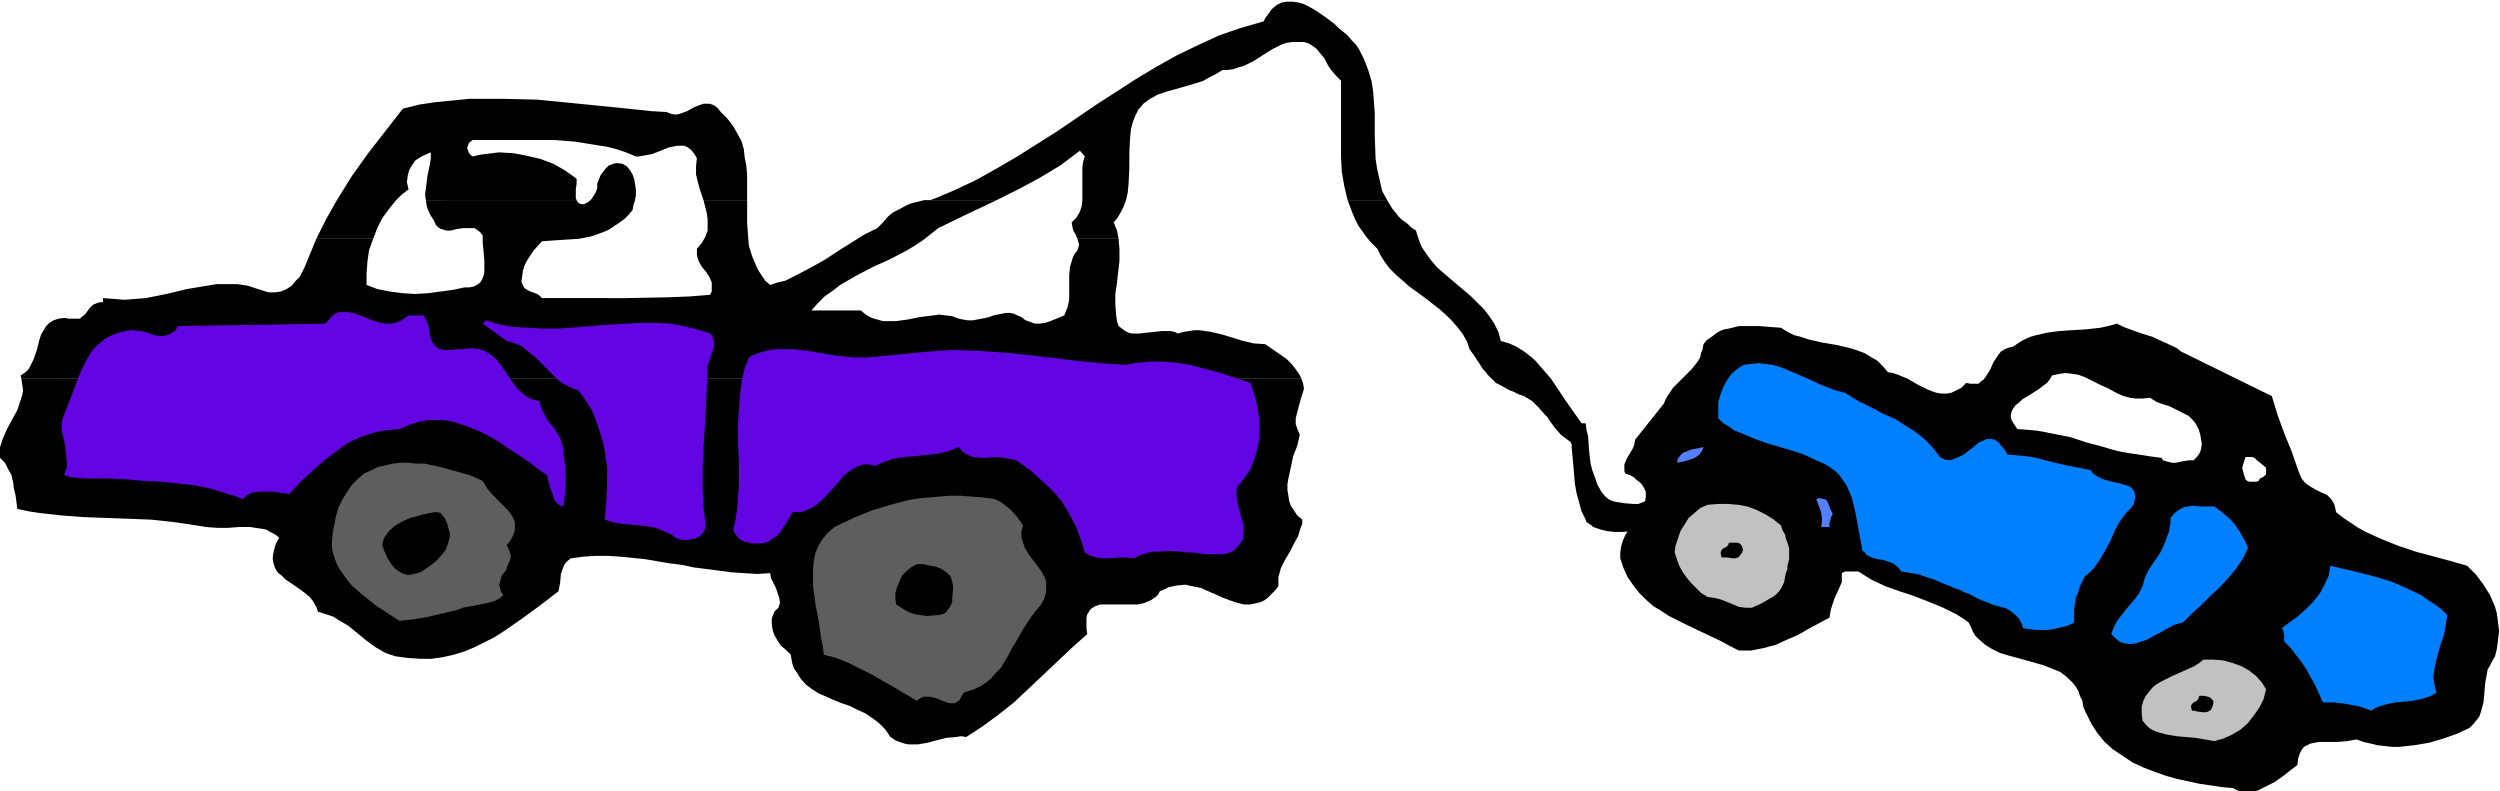 <svg xmlns="http://www.w3.org/2000/svg" fill-rule="evenodd" height="155.248" preserveAspectRatio="none" stroke-linecap="round" viewBox="0 0 3035 961" width="490.455"><style>.brush1{fill:#000}.pen1{stroke:none}.brush2{fill:#6305e2}</style><path class="pen1 brush1" d="m907 212-1-11-2-10-1-10-3-10-5-9-5-9-7-9-8-8-4-5-4-3-5-2h-8l-3 1-8 3-9 5-8 3-4 1h-4l-4-1-5-2-18-1-19-2-19-2-20-2-40-4-41-4-41-1h-41l-20 2-21 2-20 3-20 5-21 27-21 27-20 28-18 29-13 23-12 24h69l5-13 6-12 8-11 9-11 7-7 8-6-1-4-1-5 1-8 2-7 3-5 4-6 6-4 6-3 7-3v7l-1 7-3 14-2 16-1 7 1 7h183l-1-2v-11l1-7v-6l-14-10-14-8-16-6-17-4-16-3-17-1-16 2-8 1-8 2-3-2-2-3-1-3-1-2 1-3 1-3 2-2 3-2h99l25 2 25 4 13 2 12 3 12 4 12 5h4l5-1 11-2 20-8 5-1 5-1h9l4 2 4 3 4 5 3 5-1 10v10l2 8 2 8 5 15h53v-31z"/><path class="pen1 brush1" d="m1536 418-14-1-13-3-26-8-13-3-14-2h-6l-6 1-7 1-7 2-4-2-5-1h-10l-19 2-9 1h-9l-4-1-4-2-4-3-4-3-2-6-1-7-1-13v-13l2-14 3-26v-14l-1-13h-50l1 4 1 3-1 4-1 3-4 5-2 5-3 10-1 10v30l-2 9-2 5-2 5-12 5-5 2-6 2-7 1h-6l-5-2-6-2-5-4-5-2-4-2-5-1h-5l-5 1-10 2-5 2-4 1-11 2-5 1h-6l-6-1-5-1-8-3-8-1-8-1-7 1-16 2-15 3-15 2h-15l-7-2-7-2-7-4-6-5h-60l8-9 8-8 10-7 9-7 19-11 21-11 20-9 21-11 10-6 9-6 9-7 10-8 35-17 36-17h-88l-8 2-8 2-7 3-7 4-8 4-6 5-6 7-7 7-16 8-16 10-16 10-15 10-16 9-17 9-16 8-9 2-9 3-6-5-4-6-4-6-3-6-5-12-4-13-1-13-1-14v-28h-53l4 16 1 7v14l-3 8-4 7-6 7v8l2 7 4 7 5 6 4 6 3 7v11l-2 4-25 2-25 1-52 1H658l-3-3-3-2-8-3-4-2-3-2-2-3-2-5 1-7 1-7 2-6 3-6 4-6 4-6 10-11 14-1 15-1 16-1 15-3 14-5 7-3 6-4 6-4 7-5 5-5 5-6 1-6 2-6 1-6v-7l-1-6-1-6-2-6-3-5-4-5-5-3-7-1-5 1-5 2-4 4-3 4-3 4-4 10v6l-2 5-3 5-3 4-4 3-4 2h-3l-3-1-2-2-1-2H517l1 7 2 6 3 6 4 6 2 5 3 3 3 2 4 1 3 1h5l8-2 8-1h13l3 2 4 3 3 4v9l1 10 1 11v15l-1 4-2 5-2 3-4 3-4 2-5 1h-6l-14 3-15 2-15 2-16 1-16-1-15-2-15-3-13-5v-14l1-14 2-14 5-14h-69l-7 17-7 17-3 6-3 6-5 5-5 6-6 4-7 3-7 1h-8l-13-4-12-4-13-2h-25l-12 2-24 4-25 6-25 5-13 1-13 1-13-1-13-1v5h-4l-3 1-5 2-4 4-3 4-3 4-4 3-2 2H83l-4-1-8 1-6 2-5 3-4 4-3 5-3 5-2 6-3 12-4 12-3 6-3 6-4 4-6 4 1 4h1554l-3-6-5-7-5-6-5-5-13-9-13-9z"/><path class="pen1 brush1" d="m1630 38-5-4-5-5-12-9-12-8-7-4-6-3-7-2-7-1h-7l-6 1-6 3-6 5-5 7-3 4-2 4-14 4-14 4-26 9-26 12-25 12-25 14-25 15-48 31-47 32-49 31-24 14-25 14-25 12-26 11-6 2h-7 88l26-13 26-14 25-15 12-9 12-9 6 7-2 6-1 7v40l-1 8-2 6-4 7-6 6 1 6 1 4 3 5 2 5h50l-2-10-4-10 5-6 4-7 3-6 3-8 2-9 1-10 1-19v-20l1-19 1-9 2-8 3-8 4-8 6-7 8-6 4-2 5-3 6-2 6-2 18-5 17-5 9-3 7-4 8-4 8-5h6l7-1 6-2 7-2 12-6 11-7 11-7 12-6 6-2 7-1h14l4 1 4 2 7 5 5 6 5 6 4 8 4 6 6 7 6 6v92l1 19 3 17 4 17h48l-6-11-3-13-3-13-2-13-1-27v-28l-1-14-1-13-2-13-4-13-5-13-6-12-4-6-5-5-5-6-6-5zm-52 490-3-7-2-6v-7l2-8 4-15 2-6 2-7-1-6-2-6H26l1 7 1 7-1 6-2 6-4 12-12 22-5 11-2 6-2 6v6l-1 6 7 7 4 8 4 7 2 9 1 8 2 8 1 8 1 8 14 3 13 2 27 3 27 2 27 1 27 1 27 1 28 3 27 4 6 1 6 1 14 1h13l13-1h14l6 1 7 1 6 1 5 3 6 3 5 4-3 5-2 5-1 4-1 4-1 7 1 6 2 6 3 5 5 4 5 5 12 8 11 8 6 5 4 5 4 7 2 6 7 2 6 2 6 2 6 4 12 7 22 18 11 8 12 7 6 2 6 2 15 2 15 1h14l14-2 13-3 13-4 12-5 12-6 12-6 11-7 23-16 22-16 22-17 1-5 1-5 1-11 2-6 2-5 3-4 5-4 15-2 15-1h15l15 1 30 3 29 5 16 2 14 3 31 4 15 2 15 1 16 1 16-1 1 6 3 6 3 6 2 6 2 6 1 6-1 3-1 3-2 2-3 3-3 8v7l1 7 2 6 4 7 4 6 6 5 6 6 1 6 1 5 2 6 3 4 5 8 6 7 8 6 8 5 9 4 9 4 10 4 9 3 10 5 9 4 9 6 8 6 8 8 6 9 6 4 5 2 6 2 5 1h11l12-2 11-3 12-3 12-1 6-1 6 1 20-13 19-14 19-15 17-16 36-34 18-17 18-16-1-7v-13l1-4 2-3 1-2 2-2 5-3 6-2h46l8-2 7-3 6-4 3-3 2-4 5-2 6-3 5-1 5-1 10-1 9 2 10 2 9 4 18 8 8 3 9 3 8 2h8l9-2 4-1 4-2 4-3 4-4 5-5 4-5v-11l3-11 5-10 6-10 5-10 5-9 3-10 2-5v-5l-6-5-4-6-4-6-2-6-1-7-1-6v-7l1-6 3-14 3-14 5-13 3-13z"/><path class="pen1 brush1" d="m2031 582-2-5-3-4-4-5-5-3-5-2-6-1-6 1-5 2h-1v1l-1 3 1 4 1 3 5 6 4 8 1 3v7l-2 4-4 4-5 2-5 2h-6l-12-1-12-2-5-2-4-3-3-3-3-4-5-9-3-9-3-8-2-8-2-17-1-16-2-8-1-8h-5l-19-27-18-27-13-15-6-7-7-6-8-6-8-5-9-4-10-3-3-11-5-10-6-9-6-8-8-8-8-8-33-28-8-7-7-8-6-8-6-9-4-10-3-10-6-4-5-5-6-4-4-4-8-10-6-10h-48l3 8 3 8 3 7 4 8 5 7 5 7 6 7 7 7 4 8 5 8 6 8 8 8 8 7 8 7 18 13 18 14 8 7 8 8 7 8 6 8 5 9 3 9 5 7 4 6 4 6 3 5 3 3 3 4 5 5 5 5 6 3 7 4 4 2 5 2 6 3 6 2 5 3 5 3 8 8 7 8 4 4 3 5 6 8 7 8 8 6 4 3 1 3v3l2 22 2 23 2 11 3 11 3 11 5 10 1 3 3 2 3 2 2 2 9 3 8 2 9 1h8l18-1h17l5-1 4-1 4-3 4-3 3-3 3-4 5-9 2-9 1-10-1-10-2-10z"/><path class="pen1 brush2" d="m514 383 3 5 3 7 1 6 1 7 2 6 3 5 2 2 3 2 3 1 4 1h8l8-1h7l7-1h6l7 1 6 2 7 4 8 7 7 9 12 18 6 8 8 7 4 3 4 2 6 2 5 1 2 9 4 7 4 8 6 7 5 7 4 7 3 9 1 4v5l2 15 1 17-1 17-2 16-4-1-4-3-3-4-2-6-4-12-3-12-9-6-10-8-21-14-21-14-12-7-11-5-12-5-12-4-11-3-12-1h-12l-12 2-12 4-12 5-10 1-10 1-10 2-9 3-9 3-9 4-9 5-8 6-16 12-15 13-15 14-14 15-6-1-7-1-8-1h-15l-8 1-7 3-3 3-2 2-11-4-10-3-20-6-20-4-19-2-20-2-21-1-22-2-23-1h-25l-14-1-6-1-6-2 1-4 2-5v-9l-1-9-1-9-2-9-2-9v-10l1-5 2-5 6-15 6-16 6-16 7-15 4-7 4-7 5-6 6-5 6-5 8-4 8-3 9-2 5-1h4l9 1 8 2 8 3 8 1h4l3-1 4-1 3-2 4-3 3-5 179-3 3-3 2-3 5-5 6-3h12l6 1 13 5 13 5 7 2 7 1h7l7-2 6-3 3-2 4-3h18z"/><path class="pen1 brush2" d="m862 405 2 2 1 3 2 5v6l-2 5-4 12-2 6v5l-1 24-1 24-3 48-1 24v24l1 23 3 24-3 6-4 5-6 3-6 1-6 1-7-1-5-2-5-4-5-2-4-2-10-4-11-2-10-1-11-1-11-1-10-2-9-3 2-21 1-22v-20l-3-21-2-10-3-10-3-9-3-9-4-10-5-8-6-9-6-8-6-2-6-3-6-3-6-4-9-9-10-10-9-9-11-9-5-4-6-3-6-2-7-2-29-21 4-4 16 5 17 3 18 1 17 1h18l17-1 35-3 35-2 17-1h17l17 1 16 3 16 4 16 5zm264 22 15-1 15-1 31 1 30 2 30 3 59 7 31 3 30 2 10-2 9-1 10-1h9l20 1 19 3 19 5 19 5 18 6 18 6 5 15 4 16 2 17v17l-1 8-2 8-2 8-3 8-3 8-5 7-5 7-6 7-1 5v6l2 12 3 11 3 10 1 10-1 5v5l-3 4-3 4-4 5-6 3-7 2h-23l-15-2h-7l-7-1-15-1-14 1h-7l-7 2-7 2-7 4-9-1h-8l-15 1h-7l-7-1-7-2-7-4-5-16-6-16-8-15-9-15-11-13-13-12-13-12-14-10-4-3-5-1-10-2-10-1-10 1h-9l-9-1-5-2-4-2-4-3-4-5-13 5-13 3-27 3-13 1-13 2-12 4-5 2-5 3-8-2h-7l-6 2-6 3-6 4-6 5-10 12-11 12-6 6-6 5-6 4-7 3-7 2h-9l-7 12-7 11-4 5-6 4-6 4-7 2h-11l-5-1-5-1-4-2-4-3-3-4-3-5 3-14 2-14 1-13 1-13v-27l-1-26v-26l2-26 1-12 2-13 3-13 5-13 8-4 9-3 9-2 9-1h18l18 2 18 3 18 3 19 2h19l72-7z"/><path class="pen1" d="m586 584 3 5 3 5 8 9 9 9 8 8 3 4 3 5 2 5v10l-2 6-3 6-5 6 2 4 2 5 1 3v4l-3 7-3 8-5 6-2 8-1 3 1 4 1 4 3 5-5 4-6 3-7 2-15 3-16 3-8 3-17 4-17 4-17 3-9 1-9 1-14-9-15-10-14-11-14-12-6-7-5-7-5-7-4-8-3-9-2-8v-9l1-10 2-11 2-10 3-10 5-10 5-8 6-9 7-7 8-7 9-4 8-4 9-2 9-2 9-1h10l9 1h10l19 4 18 5 18 5 16 7zm656 54-2 7v7l2 7 2 6 3 5 3 5 8 10 7 10 3 6 2 5v13l-2 7-4 8-6 7-6 8-10 15-9 16-5 8-4 8-9 15-6 6-6 7-6 5-8 5-9 4-10 3-3 5-2 4-3 2-3 2h-7l-8-3-7-3-8-2h-8l-4 2-4 3-27-16-28-16-14-7-14-7-15-6-15-4-1-10-2-9-3-21-4-21-3-22v-21l1-10 2-10 4-9 5-8 6-7 8-7 23-11 22-9 23-7 23-6 13-2 12-1 12-1 12-1h13l13 1 14 1 14 2 5 2 5 3 5 4 5 4 8 9 7 10z" style="fill:#5e5e5e"/><path class="pen1 brush1" d="m545 644 1 4v4l-2 8-3 8-5 6-5 6-6 5-7 5-6 4-5 2-5 1-4 1h-4l-4-1-4-2-3-2-3-2-5-6-5-8-3-7-3-8 1-5 2-5 3-4 3-4 7-6 9-5 9-4 19-5 10-2h4l4 1 2 3 3 3 3 7 2 8zm612 72-1 10v5l-2 5-3 4-3 4-4 2-5 1-14 1-7-1-7-1-6-2-6-3-5-3-6-4-1-7v-7l2-7 3-7 3-7 5-5 6-5 7-4h8l8 2 7 1 7 3 6 4 2 2 3 3 1 3 1 4 1 4v5zm1838-29-21-6-41-11-21-7-20-8-20-9-9-5-9-6-9-6-9-7-1-5-1-4-2-4-2-3-5-5-7-3-6-3-7-4-6-4-5-6-2-5-2-5h-39v5l-3 3-4 2-1 1-1 2-3 1h-8l-3-1-2-2-2-6-2-8 4-13h8l3 1 3 3 5 4 6 5v3h39l-8-23-9-22-8-22-7-23-110-54-5-4-6-3-11-5v76l7 2 6 3 12 6 6 3 5 5 4 5 3 6 2 6 1 6 1 6-1 7-2 5-3 4-2 2-2 2h-6l-6 1-5 1-5 1h-4l-4-1-4-1-3-1-2-3-15-2-13-2-13-2-11-2-11-3-10-3-19-5-18-6-20-4-10-2-11-2-11-1-13-1-4-6-3-5-1-5 1-5 2-4 3-4 4-3 4-4 10-6 11-7 5-4 4-3 4-5 2-4 9-2 8-1 8 1 7 1 8 3 6 3 14 7 7 3 13 7 7 3 8 2 7 1h8l9-1 8 5 8 3v-76l-13-6-13-4-14-5-8-3-8-4-11 3-9 2-18 2-17 1-15 1-15 2-13 3-7 2-7 3-7 4-7 5-5 1-5 2-5 3-3 4-6 9-4 9-5 8-3 4-3 2-3 3h-10l-5-1-6 6-6 3-6 3-6 1h-6l-6-1-6-2-5-2-12-6-12-7-12-5-6-2-6-1-6-7-7-7-7-4-8-5-8-3-9-3-17-4-18-3-17-4-9-3-8-2-8-4-8-5-14-1-12-1h-25l-12 3-6 1-5 2-5 3-5 4-6 4-4 5-1 6-2 5-1 5-3 5-7 9-7 7-8 8-8 8-6 9-3 5-2 5-35 44-1 6-2 5-3 5-3 5-2 4-2 5v8l1 3 6 2 5 3 3 3 4 3 2 2 2 3 3 6v6l-1 7-3 6-3 7-9 13-9 14-3 7-2 7-1 7v7l4 12 5 11 7 10 7 9 8 8 9 8 10 6 9 6 22 11 21 10 21 10 11 6 10 5h15l15-3 15-4 13-6 14-6 12-7 13-7 13-7 1-6 1-5 4-12 5-11 4-9v-11l2-1 2-1h16l8 5 8 5 17 8 17 6 18 6 18 7 17 7 16 8 8 5 7 5 3 6 2 5 3 5 4 4 8 7 8 5 10 5 10 3 22 6 21 6 10 4 10 4 8 6 8 8 3 4 3 5 2 6 3 6 1 7 3 7 7 14 7 11 9 11 10 9 12 8 12 8 13 6 13 5 14 5 14 4 14 3 14 3 14 2 13 2 13 1 5 3 5 1 5 1h5l5-1 5-1 10-5 10-5 10-7 18-14 1-8 2-6 2-4 3-4 4-2 4-2 5-1 5-1h23l12-1 5-1 6-1 8 3 9 2 8 2 9 1 9 1h9l18-2 18-3 17-5 17-6 15-7 5-5 4-5 3-4 2-6 3-11 1-11 1-12 2-11 1-6 3-5 3-6 3-5 2-8 1-7 1-8 1-8-1-7-1-8-1-7-2-7-6-14-8-13-9-12-11-11z"/><path class="pen1" d="m2068 543-2 5-3 4-4 3-4 2-9 3-10 2 1-5 3-4 3-3 5-2 5-2 5-1 5-1 5-1zm157 81-2 4-1 4-1 3v5h-10l1-9-1-8-3-9-3-8 3-1h2l4 1 3 1 2 3 3 8 3 6z" style="fill:#547fff"/><path class="pen1" d="m2240 477 14 9 16 8 8 4 7 4 16 7 14 9 8 5 7 5 7 6 6 6 7 8 5 7 6 3 6 1 6-2 5-2 6-3 9-7 5-4 5-4 5-2 4-2h5l5 1 5 4 2 3 3 3 3 4 2 4 12 1 11 1 12 2 11 3 12 3 13 3 15 3 15 3 3 4 4 3 4 2 4 2 11 3 9 2 10 3 3 1 3 3 2 3 1 4v5l-2 7-4 5-5 5-8 11-6 11-5 12-6 11-7 12-7 10-5 5-6 5-6 12-2 7-3 7-1 7-1 7v16l-8 4-9 2-8 2-7 1h-15l-15-2-1-4-2-4-2-4-3-3-7-6-7-4h-2l-3-1-4-1-4-1-10-4-10-4-9-5-5-2-3-1-3-2-3-1-6-2-4-2-8-3-7-3-7-3-7-2-8-3-5-1-5-1-6-1-7-1-2-3-3-3-5-4-6-2-6-2-7-1-7-2-6-3-2-3-3-2-3-17-3-16-3-16-4-16-3-7-3-7-4-6-5-7-5-5-7-5-7-4-9-4-15-7-15-5-31-9-16-6-14-6-8-3-7-5-7-4-6-6v-20l3-10 3-8 5-9 5-7 7-6 8-5 9-1 9-1 8 1 8 1 8 2 8 3 14 6 14 6 15 7 15 6 7 2 8 2zm489 188-3 7-3 6-8 12-10 12-10 11-12 11-11 11-11 10-11 11-5 1-6 2-11 6-5 3-6 3-11 6-6 2-6 2-5 1h-5l-6-1-5-2-5-4-5-5 3-8 4-8 11-14 11-13 5-7 4-8 3-11 5-10 13-19 5-10 4-11 2-5 1-6 1-5v-6l5-6 5-4 6-3 5-1 7-1 7 1h18l7 5 6 5 7 6 5 6 5 7 4 7 4 7 3 7zm242 82-2 13-2 11-4 11-3 11-3 11-2 12-1 6 1 6 1 7 2 6-5 3-4 2-10 3-10 2-21 2-10 2-10 3-5 2-4 3-14-5-16-3-15-2h-14l-9-20-11-20-6-9-7-9-6-8-8-8v-9l-1-4-1-2-1-1 9-7 10-7 10-9 9-9 8-10 6-11 5-11 1-6 1-6 38 9 19 5 19 6 18 8 17 8 8 6 8 5 8 6 7 7z" style="fill:#007fff"/><path class="pen1" d="m2162 638 2 6 3 5 1 5 2 5 2 7v13l-2 8v4l-2 5-1 5-1 6-3 6-3 5-4 4-4 3-16 9-5 2-4 2h-8l-8-1-7-3-15-6-8-2-8-1-8-5-6-6-6-6-5-6-5-7-4-7-3-8-3-9 1-8 3-9 3-9 5-8 5-8 7-6 7-6 9-4 13-1h12l12 1 11 2 11 4 10 5 10 6 10 8zm589 199-3 12-5 10-7 10-7 9-9 8-10 6-11 5-11 3-11-2-12-2-12-1-11-1-12-2-11-3-5-2-5-3-4-4-4-5-1-9v-8l2-7 3-6 4-5 4-5 5-4 7-4 12-6 27-12 6-4 5-4h12l12 1 11 3 11 4 9 5 9 7 7 8 5 8z" style="fill:#c1c1c1"/><path class="pen1 brush1" d="m2686 858-2 4-3 2-3 1h-3l-8-1-3-1h-3l-1-4v-2l1-2 2-2 4-2 2-3 1-3h6l4 1 3 1 2 2 2 2v3l-1 4zm-571-187-3 4-2 2-3 1h-4l-6-1h-7l-1-4v-3l1-2 2-2 4-2 2-2 1-3h10l3 1 2 2 1 2 1 4-1 3z"/></svg>
